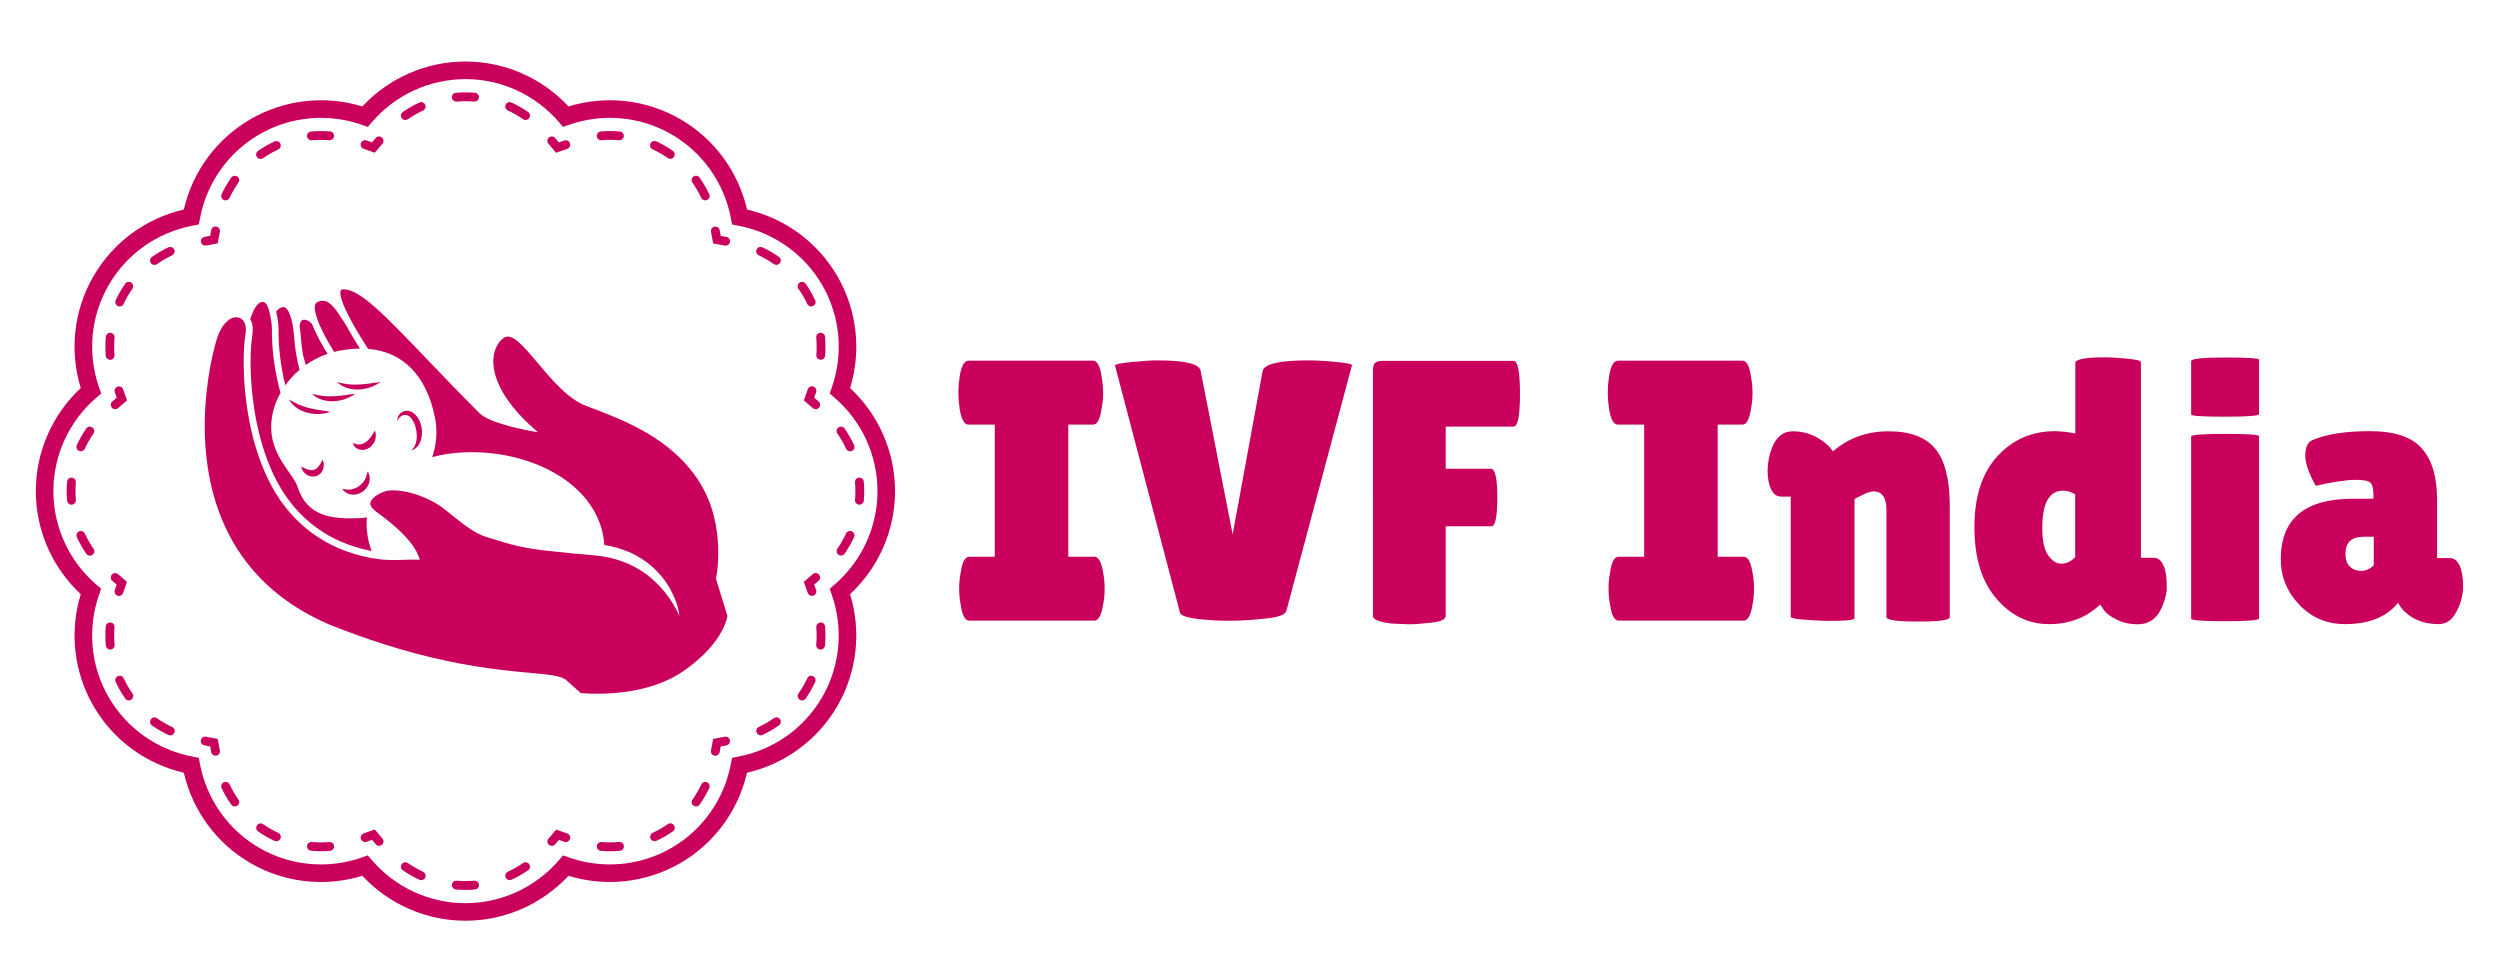 <?xml version="1.0" encoding="utf-8"?>
<!-- Generator: Adobe Illustrator 27.7.0, SVG Export Plug-In . SVG Version: 6.00 Build 0)  -->
<svg version="1.1" id="Layer_1" xmlns="http://www.w3.org/2000/svg" xmlns:xlink="http://www.w3.org/1999/xlink" x="0px" y="0px"
	 viewBox="0 0 1642.7 632.9" style="enable-background:new 0 0 1642.7 632.9;" xml:space="preserve">
<style type="text/css">
	.st0{fill:#CA005D;fill-opacity:0;}
	.st1{fill:#CA005D;}
</style>
<g transform="translate(-135.75 -0) scale(1)">
	<g transform="translate(241.027 141.027) scale(0.247)">
		<g>
			<path id="fill_x5F_1_00000078730837544452856640000003523487850040014240_" class="st0" d="M1931.4,735.6
				c0-106.9-47.8-202.4-123.1-267c32.9-93.5,26.5-200.2-26.9-292.7C1728,83.3,1638.7,24.5,1541.3,6.2
				c-18.3-97.4-77.1-186.6-169.7-240.1s-199.2-59.8-292.7-26.9c-64.5-75.2-160.1-123.1-267-123.1c-106.9,0-202.4,47.8-267,123.1
				c-93.5-32.9-200.2-26.5-292.7,26.9S100.8-91.2,82.6,6.2c-97.4,18.3-186.6,77.1-240.1,169.7c-53.4,92.6-59.8,199.2-26.9,292.7
				c-75.2,64.5-123.1,160.1-123.1,267c0,106.9,47.8,202.4,123.1,267c-32.9,93.5-26.5,200.2,26.9,292.7
				c53.4,92.6,142.7,151.4,240.1,169.7c18.3,97.4,77.1,186.6,169.7,240.1c92.6,53.4,199.2,59.8,292.7,26.9
				c64.5,75.2,160.1,123.1,267,123.1c106.9,0,202.4-47.8,267-123.1c93.5,32.9,200.2,26.5,292.7-26.9
				c92.6-53.4,151.4-142.7,169.7-240.1c97.4-18.3,186.6-77.1,240.1-169.7c53.4-92.6,59.8-199.2,26.9-292.7
				C1883.5,938,1931.4,842.5,1931.4,735.6z"/>
			<path id="frame_x5F_1_00000060737275006560805060000009263151011180824491_" class="st1" d="M1954.8,735.6
				c0-104.2-43.3-203.2-119.5-274.2c30.4-99.6,18.4-207-33.6-297.2c-52.1-90.2-139.2-154.3-240.6-177.7
				c-23.4-101.4-87.5-188.5-177.7-240.6c-90.2-52.1-197.7-64.1-297.2-33.7c-71-76.1-170-119.5-274.2-119.5
				c-104.2,0-203.2,43.3-274.2,119.5c-99.5-30.4-207-18.4-297.2,33.7S86.2-115,62.8-13.6C-38.7,9.8-125.7,73.9-177.8,164.1
				c-52.1,90.2-64.1,197.7-33.6,297.2c-76.1,71-119.5,170-119.5,274.2c0,104.2,43.3,203.2,119.5,274.2
				c-30.4,99.5-18.4,207,33.6,297.2c52.1,90.2,139.1,154.3,240.6,177.8c23.4,101.4,87.5,188.5,177.7,240.6
				c90.2,52.1,197.7,64.1,297.2,33.6c71,76.1,170.1,119.5,274.2,119.5s203.2-43.4,274.2-119.5c99.6,30.4,207,18.4,297.2-33.6
				c90.2-52.1,154.3-139.1,177.7-240.6c101.4-23.4,188.5-87.6,240.6-177.8c52.1-90.2,64.1-197.7,33.6-297.2
				C1911.5,938.8,1954.8,839.8,1954.8,735.6z M1786.2,1010.3c31.9,90.7,22.8,190.3-25.1,273.2c-47.9,82.9-129.5,140.6-224.1,158.4
				l-15.8,3l-3,15.8c-17.7,94.5-75.4,176.2-158.3,224.1c-82.9,47.9-182.5,57-273.2,25.1l-15.1-5.3l-10.5,12.2
				c-62.6,73-153.4,114.9-249.2,114.9s-186.6-41.9-249.2-114.9l-10.5-12.2l-15.1,5.3c-90.7,31.9-190.3,22.8-273.2-25.1
				c-82.9-47.9-140.6-129.5-158.3-224.1l-3-15.8l-15.8-3c-94.6-17.7-176.2-75.5-224.1-158.4c-47.9-82.9-57-182.5-25.1-273.2
				l5.3-15.1l-12.2-10.4c-73-62.6-114.9-153.4-114.9-249.2s41.9-186.6,114.9-249.2L-157,476l-5.3-15.1
				c-31.9-90.7-22.8-190.3,25.1-273.2C-89.3,104.7-7.7,47,86.9,29.2l15.8-3l3-15.8C123.3-84,181.1-165.7,264-213.6
				c82.9-47.9,182.5-57,273.2-25.1l15.1,5.3l10.5-12.2c62.6-73,153.4-114.9,249.2-114.9c95.7,0,186.5,41.9,249.2,114.9l10.5,12.2
				l15.1-5.3c90.7-31.9,190.3-22.8,273.2,25.1c82.9,47.9,140.6,129.5,158.3,224.1l3,15.8l15.8,3c94.5,17.7,176.2,75.4,224.1,158.3
				c47.9,82.9,57,182.5,25.1,273.2l-5.3,15.1l12.2,10.5c73,62.6,114.9,153.4,114.9,249.2s-41.9,186.6-114.9,249.2l-12.2,10.4
				L1786.2,1010.3z M591.2,1659.8c4.2,4.9,3.7,12.3-1.3,16.5c-2.2,1.9-4.9,2.8-7.6,2.8c-3.3,0-6.6-1.4-8.9-4.1l-10-11.7l-14.5,5.1
				c-6.1,2.1-12.8-1.1-15-7.2c-2.2-6.1,1.1-12.8,7.2-15l29.7-10.5L591.2,1659.8z M462.5,1679.8c0.5,6.4-4.2,12.1-10.7,12.7
				c-8.1,0.7-16.3,1-24.5,1c-8.7,0-17.4-0.4-26.1-1.2c-6.4-0.6-11.2-6.3-10.6-12.7c0.6-6.4,6.2-11.1,12.7-10.6
				c15.4,1.4,31,1.4,46.5,0.1C456.4,1668.3,462,1673.3,462.5,1679.8z M319.7,1660.3c-2,4.3-6.2,6.8-10.6,6.8c-1.7,0-3.3-0.4-5-1.1
				c-7.7-3.6-15.2-7.5-22.5-11.7c-7.3-4.2-14.4-8.7-21.2-13.5c-5.3-3.7-6.6-11-2.9-16.3c3.7-5.3,11-6.7,16.3-2.9
				c6.3,4.4,12.9,8.6,19.6,12.4c6.8,3.9,13.7,7.5,20.7,10.8C319.9,1647.5,322.4,1654.5,319.7,1660.3z M208.1,1556.1
				c3.7,5.3,2.5,12.6-2.8,16.3c-2.1,1.4-4.4,2.1-6.8,2.1c-3.7,0-7.3-1.7-9.6-5c-9.7-13.8-18.3-28.4-25.5-43.7
				c-2.8-5.9-0.3-12.8,5.6-15.6c5.9-2.8,12.8-0.2,15.6,5.6C191.3,1530,199.2,1543.5,208.1,1556.1z M152.9,1394.7l5.8,30.9
				c1.2,6.4-3,12.5-9.4,13.7c-0.7,0.1-1.5,0.2-2.2,0.2c-5.5,0-10.5-3.9-11.5-9.6l-2.8-15.2l-15.2-2.8c-6.4-1.2-10.6-7.3-9.4-13.7
				c1.2-6.4,7.4-10.6,13.7-9.4L152.9,1394.7z M-122.4,1119.9c0,8.1,0.4,16.3,1.1,24.4c0.6,6.5-4.2,12.2-10.6,12.7
				c-0.4,0-0.7,0-1.1,0c-6,0-11.1-4.6-11.7-10.7c-0.8-8.8-1.2-17.6-1.2-26.5c0-8,0.3-16,1-24.1c0.5-6.5,6.3-11.2,12.6-10.7
				c6.5,0.5,11.3,6.2,10.7,12.6C-122.1,1105.1-122.4,1112.5-122.4,1119.9z M-73.9,1273.9c3.7,5.3,2.4,12.6-2.9,16.3
				c-2,1.4-4.4,2.1-6.7,2.1c-3.7,0-7.3-1.7-9.6-5c-4.8-6.9-9.4-14-13.6-21.4c-4.2-7.3-8.1-14.8-11.7-22.4
				c-2.7-5.9-0.2-12.8,5.6-15.6c5.9-2.8,12.8-0.2,15.6,5.6c3.3,7,6.9,13.9,10.7,20.6C-82.5,1261-78.3,1267.6-73.9,1273.9z
				 M37.3,1378.6c-2,4.2-6.2,6.7-10.6,6.7c-1.7,0-3.4-0.4-5-1.1c-15.2-7.2-29.9-15.7-43.7-25.4c-5.3-3.7-6.6-11-2.8-16.3
				c3.7-5.3,11-6.6,16.3-2.8c12.7,8.9,26.2,16.8,40.2,23.4C37.6,1365.7,40.1,1372.7,37.3,1378.6z M-120.9,998.7l5.1-14.5l-11.7-10
				c-4.9-4.2-5.5-11.6-1.3-16.5c4.2-4.9,11.6-5.5,16.5-1.3l23.9,20.5l-10.5,29.7c-1.7,4.8-6.2,7.8-11.1,7.8c-1.3,0-2.6-0.2-3.9-0.7
				C-119.8,1011.5-123,1004.8-120.9,998.7z M-221.9,613c7-15.2,15.5-30,25.1-43.9c3.7-5.3,11-6.7,16.3-3c5.3,3.7,6.7,11,3,16.3
				c-8.8,12.8-16.6,26.4-23.1,40.4c-2,4.3-6.2,6.8-10.6,6.8c-1.6,0-3.3-0.3-4.9-1.1C-222,625.9-224.6,618.9-221.9,613z
				 M-177.4,888.8c3.7,5.3,2.4,12.6-2.9,16.3c-2,1.4-4.4,2.1-6.7,2.1c-3.7,0-7.4-1.8-9.6-5c-9.6-13.8-18.1-28.6-25.1-43.9
				c-2.7-5.9-0.2-12.8,5.7-15.6c5.9-2.7,12.8-0.2,15.6,5.7C-194,862.5-186.3,876.1-177.4,888.8z M-225.4,735.6
				c0,7.8,0.3,15.6,1,23.3c0.6,6.4-4.2,12.1-10.7,12.7c-0.3,0-0.7,0-1,0c-6,0-11.1-4.6-11.7-10.7c-0.7-8.4-1.1-16.8-1.1-25.3
				c0-8.4,0.4-16.9,1.1-25.2c0.5-6.4,6-11.3,12.7-10.7c6.4,0.5,11.2,6.2,10.7,12.7C-225.1,720.1-225.4,727.8-225.4,735.6z
				 M-88.3,494.3l-23.9,20.5c-2.2,1.9-4.9,2.8-7.6,2.8c-3.3,0-6.6-1.4-8.9-4.1c-4.2-4.9-3.7-12.3,1.3-16.5l11.7-10l-5.1-14.5
				c-2.2-6.1,1.1-12.8,7.2-15c6.1-2.1,12.8,1.1,15,7.2L-88.3,494.3z M-144.9,375.5c-0.7-8.1-1-16.2-1-24.2c0-8.8,0.4-17.6,1.2-26.3
				c0.6-6.4,6.2-11.3,12.7-10.6c6.4,0.6,11.2,6.3,10.6,12.7c-0.7,8-1.1,16.1-1.1,24.2c0,7.4,0.3,14.9,0.9,22.3
				c0.5,6.4-4.3,12.1-10.7,12.7c-0.3,0-0.7,0-1,0C-139.2,386.2-144.3,381.6-144.9,375.5z M-118.5,227.7c3.6-7.6,7.5-15.1,11.7-22.5
				c4.2-7.3,8.7-14.4,13.5-21.3c3.7-5.3,11-6.6,16.3-2.9c5.3,3.7,6.6,11,2.9,16.3c-4.4,6.3-8.6,12.8-12.5,19.6
				c-3.9,6.8-7.5,13.7-10.8,20.7c-2,4.3-6.2,6.8-10.6,6.8c-1.7,0-3.3-0.4-4.9-1.1C-118.7,240.5-121.2,233.5-118.5,227.7z
				 M-24.9,128.9c-3.7-5.3-2.5-12.6,2.8-16.3c13.8-9.7,28.5-18.3,43.7-25.5c5.9-2.8,12.8-0.3,15.6,5.6c2.8,5.9,0.3,12.8-5.6,15.6
				c-14,6.6-27.5,14.5-40.2,23.4c-2,1.4-4.4,2.1-6.7,2.1C-19,133.8-22.6,132.1-24.9,128.9z M158.7,45.6l-5.8,30.9L122,82.3
				c-0.7,0.1-1.5,0.2-2.2,0.2c-5.5,0-10.5-3.9-11.5-9.6c-1.2-6.4,3-12.5,9.4-13.7l15.2-2.8l2.8-15.2c1.2-6.4,7.3-10.5,13.7-9.4
				C155.7,33.1,159.9,39.2,158.7,45.6z M163.4-54.7c7.2-15.2,15.8-29.9,25.4-43.7c3.7-5.3,11-6.5,16.3-2.8c5.3,3.7,6.6,11,2.8,16.3
				c-8.9,12.6-16.8,26.2-23.4,40.2c-2,4.2-6.2,6.7-10.6,6.7c-1.7,0-3.4-0.4-5-1.1C163.1-41.8,160.6-48.8,163.4-54.7z M390.5-208.4
				c-0.6-6.4,4.2-12.1,10.6-12.7c8.7-0.8,17.9-0.8,26.3-1.2c8.1,0,16.2,0.3,24.3,1c6.4,0.5,11.2,6.2,10.7,12.7
				c-0.5,6.4-6.2,11.3-12.7,10.7c-7.5-0.6-15.4-0.9-22.7-0.9c-8,0-15.9,0.4-23.8,1.1c-0.4,0-0.7,0-1.1,0
				C396.1-197.7,391-202.3,390.5-208.4z M257.2-153.1c-3.7-5.3-2.4-12.6,2.9-16.3c6.9-4.8,14.1-9.4,21.5-13.6
				c7.3-4.2,14.7-8.1,22.3-11.6c5.9-2.7,12.8-0.2,15.6,5.7c2.7,5.9,0.2,12.8-5.7,15.6c-7,3.2-13.8,6.8-20.5,10.7
				c-6.8,3.9-13.4,8.1-19.7,12.5c-2,1.4-4.4,2.1-6.7,2.1C263.2-148.1,259.5-149.9,257.2-153.1z M589.9-205.1
				c4.9,4.2,5.5,11.6,1.3,16.5l-20.5,23.9L541-175.2c-6.1-2.2-9.3-8.8-7.2-15c2.2-6.1,8.9-9.3,15-7.2l14.5,5.1l10-11.7
				C577.6-208.8,585-209.3,589.9-205.1z M775.9-311.4c-0.6-6.4,4.2-12.1,10.7-12.7c16.7-1.5,33.8-1.5,50.5,0
				c6.4,0.5,11.2,6.2,10.7,12.7c-0.5,6.4-6.2,11.3-12.7,10.7c-15.4-1.3-31.1-1.3-46.5,0c-0.3,0-0.7,0-1,0
				C781.6-300.7,776.5-305.3,775.9-311.4z M642.4-256.8c-3.7-5.3-2.4-12.6,3-16.3c13.8-9.6,28.6-18,43.9-25.1
				c5.9-2.7,12.8-0.1,15.6,5.7c2.7,5.9,0.2,12.8-5.7,15.6c-14,6.5-27.6,14.3-40.4,23.1c-2,1.4-4.4,2.1-6.7,2.1
				C648.4-251.7,644.7-253.5,642.4-256.8z M919-292.5c2.7-5.9,9.7-8.4,15.6-5.7c15.3,7.1,30,15.5,43.9,25.1c5.3,3.7,6.7,11,3,16.3
				c-2.3,3.3-5.9,5-9.6,5c-2.3,0-4.6-0.7-6.7-2.1c-12.7-8.8-26.3-16.6-40.4-23.1C918.8-279.7,916.2-286.7,919-292.5z M1032.7-188.6
				c-4.2-4.9-3.7-12.3,1.3-16.5c4.9-4.2,12.3-3.7,16.5,1.3l10,11.7l14.5-5.1c6.1-2.1,12.8,1.1,15,7.2c2.2,6.1-1.1,12.8-7.2,15
				l-29.7,10.5L1032.7-188.6z M1415.8-85c-3.7-5.3-2.5-12.6,2.8-16.3c5.3-3.7,12.6-2.5,16.3,2.8c9.7,13.8,18.3,28.5,25.5,43.7
				c2.8,5.9,0.3,12.8-5.6,15.6c-1.6,0.8-3.3,1.1-5,1.1c-4.4,0-8.6-2.5-10.6-6.7C1432.7-58.8,1424.8-72.3,1415.8-85z M1161.4-208.6
				c-0.5-6.4,4.2-12.1,10.7-12.7c16.8-1.4,33.8-1.4,50.5,0.1c6.5,0.6,11.2,6.3,10.6,12.7c-0.5,6.1-5.7,10.7-11.7,10.7
				c-0.3,0-0.7,0-1.1,0c-15.5-1.4-31.1-1.4-46.5-0.1C1167.3-197.1,1161.9-202.2,1161.4-208.6z M1304.3-189.2
				c2.7-5.9,9.7-8.4,15.6-5.7c7.6,3.6,15.2,7.5,22.5,11.7c7.3,4.2,14.4,8.7,21.3,13.5c5.3,3.7,6.6,11,2.9,16.3c-2.3,3.3-5.9,5-9.6,5
				c-2.3,0-4.6-0.7-6.7-2.1c-6.3-4.4-12.8-8.6-19.6-12.4c-6.8-3.9-13.7-7.5-20.7-10.8C1304-176.3,1301.5-183.3,1304.3-189.2z
				 M1515.6,73c-1.1,5.6-6,9.6-11.5,9.6c-0.7,0-1.4-0.1-2.2-0.2l-30.9-5.8l-5.8-30.9c-1.2-6.4,3-12.5,9.4-13.7
				c6.4-1.2,12.5,3,13.7,9.4l2.8,15.2l15.2,2.8C1512.6,60.5,1516.8,66.6,1515.6,73z M1586.6,92.6c2.8-5.9,9.7-8.4,15.6-5.6
				c15.2,7.2,29.9,15.7,43.7,25.4c5.3,3.7,6.6,11,2.8,16.3c-2.3,3.2-5.9,5-9.6,5c-2.3,0-4.7-0.7-6.7-2.1
				c-12.7-8.9-26.2-16.8-40.2-23.4C1586.3,105.4,1583.8,98.5,1586.6,92.6z M1768.6,324.8c0.8,8.8,1.2,17.7,1.2,26.5c0,8-0.3,16-1,24
				c-0.5,6.1-5.6,10.8-11.7,10.8c-0.3,0-0.6,0-1,0c-6.4-0.5-11.3-6.2-10.7-12.7c0.6-7.4,0.9-14.7,0.9-22.1c0-8.1-0.4-16.3-1.1-24.4
				c-0.6-6.4,4.2-12.1,10.6-12.7C1762.3,313.7,1768,318.4,1768.6,324.8z M1697.8,197.2c-3.7-5.3-2.4-12.6,2.9-16.3
				c5.3-3.7,12.6-2.4,16.3,2.9c4.8,6.9,9.4,14,13.6,21.4c4.2,7.3,8.1,14.8,11.7,22.4c2.7,5.9,0.2,12.8-5.7,15.6
				c-1.6,0.7-3.3,1.1-4.9,1.1c-4.4,0-8.6-2.5-10.6-6.8c-3.2-7-6.8-13.8-10.7-20.6C1706.4,210.1,1702.2,203.6,1697.8,197.2z
				 M1744.8,472.5l-5.1,14.5l11.7,10c4.9,4.2,5.5,11.6,1.3,16.5c-2.3,2.7-5.6,4.1-8.9,4.1c-2.7,0-5.4-0.9-7.6-2.8l-23.9-20.5
				l10.4-29.7c2.1-6.1,8.8-9.4,15-7.2C1743.8,459.6,1747,466.3,1744.8,472.5z M1845.8,858.1c-7.1,15.3-15.5,30-25.1,43.9
				c-2.3,3.3-5.9,5-9.6,5c-2.3,0-4.6-0.7-6.7-2.1c-5.3-3.7-6.7-11-3-16.3c8.8-12.7,16.6-26.3,23.1-40.4c2.7-5.9,9.7-8.4,15.6-5.7
				C1846,845.3,1848.5,852.2,1845.8,858.1z M1801.4,582.4c-3.7-5.3-2.4-12.6,3-16.3c5.3-3.7,12.6-2.4,16.3,3
				c9.6,13.8,18,28.6,25.1,43.9c2.7,5.9,0.2,12.8-5.7,15.6c-1.6,0.7-3.3,1.1-4.9,1.1c-4.4,0-8.7-2.5-10.6-6.8
				C1818,608.7,1810.2,595.1,1801.4,582.4z M1849.3,735.6c0-7.8-0.4-15.6-1-23.3c-0.6-6.4,4.2-12.1,10.7-12.7
				c6.4-0.7,12.1,4.2,12.7,10.7c0.7,8.4,1.1,16.8,1.1,25.3c0,8.5-0.4,16.9-1.1,25.2c-0.5,6.1-5.6,10.7-11.7,10.7c-0.3,0-0.7,0-1,0
				c-6.4-0.5-11.2-6.2-10.7-12.7C1849,751.1,1849.3,743.4,1849.3,735.6z M1751.4,974.1l-11.7,10l5.1,14.5c2.2,6.1-1.1,12.8-7.2,15
				c-1.3,0.5-2.6,0.7-3.9,0.7c-4.8,0-9.4-3-11.1-7.8l-10.4-29.7l23.9-20.5c4.9-4.2,12.3-3.7,16.5,1.3
				C1756.9,962.5,1756.3,969.9,1751.4,974.1z M1742.3,1243.5c-3.6,7.6-7.5,15.1-11.7,22.5c-4.2,7.3-8.8,14.4-13.5,21.3
				c-2.3,3.3-5.9,5-9.6,5c-2.3,0-4.7-0.7-6.7-2.1c-5.3-3.7-6.6-11-2.9-16.3c4.4-6.3,8.6-12.9,12.5-19.6c3.9-6.8,7.5-13.7,10.8-20.7
				c2.8-5.9,9.7-8.4,15.6-5.7C1742.6,1230.6,1745.1,1237.6,1742.3,1243.5z M1768.7,1095.7c0.7,8.1,1,16.1,1,24.2
				c0,8.8-0.4,17.6-1.2,26.4c-0.6,6.1-5.7,10.7-11.7,10.7c-0.4,0-0.7,0-1.1,0c-6.4-0.6-11.2-6.3-10.6-12.7c0.7-8,1.1-16.1,1.1-24.2
				c0-7.4-0.3-14.8-0.9-22.2c-0.5-6.5,4.3-12.1,10.7-12.7C1762.7,1084.4,1768.2,1089.2,1768.7,1095.7z M1648.8,1342.3
				c3.7,5.3,2.5,12.6-2.8,16.3c-13.7,9.7-28.4,18.3-43.6,25.5c-1.6,0.8-3.3,1.1-5,1.1c-4.4,0-8.6-2.5-10.6-6.7
				c-2.8-5.9-0.3-12.8,5.6-15.6c14-6.6,27.5-14.5,40.2-23.4C1637.8,1335.8,1645.1,1337,1648.8,1342.3z M1515.6,1398.2
				c1.2,6.4-3,12.5-9.4,13.7l-15.2,2.8l-2.8,15.2c-1.1,5.6-6,9.6-11.5,9.6c-0.7,0-1.4-0.1-2.2-0.2c-6.4-1.2-10.6-7.3-9.4-13.7
				l5.8-30.9l30.9-5.8C1508.3,1387.6,1514.4,1391.8,1515.6,1398.2z M1460.5,1525.8c-7.2,15.2-15.7,29.9-25.4,43.7
				c-2.3,3.2-5.9,5-9.6,5c-2.3,0-4.7-0.7-6.7-2.1c-5.3-3.7-6.6-11-2.8-16.3c8.9-12.7,16.8-26.2,23.4-40.2c2.8-5.9,9.7-8.4,15.6-5.6
				C1460.8,1513,1463.3,1520,1460.5,1525.8z M1366.7,1624.3c3.7,5.3,2.4,12.6-2.9,16.3c-6.9,4.8-14,9.4-21.4,13.6
				c-7.3,4.2-14.8,8.1-22.4,11.6c-1.6,0.7-3.3,1.1-4.9,1.1c-4.4,0-8.6-2.5-10.6-6.8c-2.7-5.9-0.2-12.8,5.7-15.6
				c7-3.3,13.8-6.8,20.5-10.7c6.8-3.9,13.4-8.1,19.7-12.5C1355.7,1617.7,1363,1619,1366.7,1624.3z M1233.4,1679.5
				c0.6,6.5-4.2,12.2-10.6,12.8c-8.6,0.8-17.2,1.2-25.9,1.2c-8.3,0.2-16.5-0.3-24.7-1c-6.4-0.5-11.2-6.2-10.7-12.7
				c0.5-6.4,6-11.3,12.7-10.7c7.5,0.6,14.8,0.9,22.7,0.9c8,0,15.9-0.4,23.8-1.1C1227.4,1668.2,1232.8,1673.1,1233.4,1679.5z
				 M1090.1,1661.3c-2.1,6.1-8.9,9.3-15,7.2l-14.5-5.1l-10,11.7c-2.3,2.7-5.6,4.1-8.9,4.1c-2.7,0-5.4-0.9-7.6-2.8
				c-4.9-4.2-5.5-11.6-1.3-16.5l20.5-23.9l29.7,10.4C1089,1648.5,1092.2,1655.2,1090.1,1661.3z M848,1782.6
				c0.6,6.5-4.2,12.1-10.7,12.7c-8.4,0.7-16.8,1.1-25.4,1.1c-8.4,0-16.8-0.4-25.2-1.1c-6.5-0.5-11.2-6.2-10.7-12.7
				c0.5-6.5,6.4-11.3,12.7-10.7c15.4,1.3,31.2,1.3,46.5,0C842,1771.3,847.4,1776.2,848,1782.6z M704.9,1763.7
				c-2,4.3-6.2,6.8-10.6,6.8c-1.6,0-3.3-0.3-4.9-1.1c-15.3-7.1-30-15.5-43.9-25.1c-5.3-3.7-6.7-11-3-16.3c3.7-5.3,11-6.7,16.3-3
				c12.7,8.8,26.3,16.6,40.4,23.1C705.1,1750.8,707.7,1757.8,704.9,1763.7z M981.5,1727.9c3.7,5.3,2.4,12.6-2.9,16.3
				c-13.8,9.6-28.6,18.1-43.9,25.1c-1.6,0.7-3.3,1.1-4.9,1.1c-4.4,0-8.7-2.5-10.6-6.8c-2.7-5.9-0.2-12.8,5.7-15.6
				c14.1-6.5,27.6-14.3,40.4-23.1C970.5,1721.3,977.8,1722.6,981.5,1727.9z"/>
		</g>
	</g>
	<g>
		<g transform="scale(0.157) translate(1712.209 1074.16)">
			<path id="color_x5F_1_00000138565647440156532800000016323854435175018130_" class="st1" d="M412.6,348.7
				c-1.5-21.9-3.6-41.5-6.4-59c1.3-9.7,4-17.2,8.2-21.7c1.2-1.3,3.8-4.1,10.5-4.1c2.5,0,5.5,0.4,9.1,1.4c7.5,2,15.5,7.4,24,15.6
				c17.1,44.8,44.8,92.7,64.9,125c0.1,0.2,0.3,0.5,0.4,0.8c-32.9,11.3-63.6,27.2-91.2,46.7c-3.8-12.6-7.5-26-10.9-39.7
				C416.8,389.9,413.9,367.9,412.6,348.7z M550.8,398.6c6.3-1.6,12.7-3.1,19.1-4.4c31.3-6.2,61-9.3,89.2-9.5
				c-1.8-2.8-3.5-5.5-5.3-8.3c-21.7-34.4-39.1-63.9-53-89.3c-3.7-5.7-7.5-11.8-11.4-18c-30.5-48.7-56-84.8-86.6-84.8
				c-7.8,0-15.8,2.3-24.4,7.4c-2.3,1.4-5.6,4-7.3,10.9c-8.8,36,33.3,121.4,75.7,189.3C547,392.1,548.4,394.5,550.8,398.6z
				 M318.2,306.4c-0.9,65.9,7.8,148.2,28.2,232c16.9-23.6,36.9-45.4,59.6-64.6c-11.7-46.2-18.7-88.5-21.1-123.2
				c-7.3-108.3-29.7-132.3-39-137.5c-3.6-2.1-9.7-4.2-20.4,1.3c-6.9,3.5-12.8,8.9-17.4,15.5c0.2,0.8,0.4,1.6,0.5,2.3
				C313.6,253.9,318.5,279.7,318.2,306.4z M10.2,755.7c3.2,83.6,15,166.8,37.6,247.1c11.4,40.1,25.4,79.4,42.3,117.4
				c17,38,36.8,74.7,59.4,109.6c45.5,69.6,102,131.9,167.2,183.5c65,51.9,138.2,93.9,214.6,126.7c156.2,62.5,317.4,114.4,482,150
				c82.3,17.8,165.4,31.5,249.1,41.1c41.9,4.9,83.8,8.7,126,12.5c21.1,2,42.3,3.9,63.7,6.8c10.7,1.5,21.5,3.2,32.5,5.8
				c11,2.7,22.3,5.7,33.9,13l0.8,0.5l0.9,0.8l62.4,55.8c29.7,2.8,60.6,3.4,91,2.7c31.9-0.8,63.8-3.2,95.3-7.5
				c31.6-4.3,62.8-10.4,93.4-19c30.6-8.4,60.4-19.1,88.9-32.7l10.6-5.1l10.4-5.5c7-3.6,13.7-7.7,20.4-11.7c6.7-4,13.1-8.5,19.7-12.8
				c6.4-4.6,13-9.1,19.4-13.9c25.5-18.9,49.8-39.5,72-61.9c22.1-22.5,42.3-46.8,58.8-73.3c8.2-13.2,15.7-26.9,21.7-41
				c3-7.1,5.7-14.2,8-21.4c1.1-3.6,2.1-7.2,3-10.8l1.1-5.3c0.2-1.1,0.4-2.4,0.6-3.4l-48-155.5c0,0,48.1-219.5-69.7-405.8
				c-117.8-186.3-322.2-260.6-474.7-318.3c-152.5-57.7-278.8-336-345.8-282.9c-63.3,50.2-73.2,188.5,105.9,358.4
				c10.3,9.8,21.1,19.6,32.7,29.6c2.2,1.9,4.4,3.9,6.5,5.9c-88.7-15.4-207.3-42.5-245.7-81c-83.4-83.8-155.1-158.7-218.4-224.7
				C764.9,246.8,659.3,136.5,589.9,136.5c-0.1,0-0.2,0-0.3,0c-8.4,0-9.9,2.9-10.6,4.3c-14.2,28.4,42.8,135.1,113.6,245
				C841.3,397.9,938.3,500,973,674.1c11.5,57.6,5.7,113.6-11.6,164.9c199-53.5,485.3-4.7,634,164.4c41.8,47.5,80.2,114.6,86.3,203.4
				c34.4,5.6,68.6,14.5,100.9,28.5l13.9,6l13.5,6.9c4.5,2.2,8.9,4.7,13.3,7.3c4.4,2.6,8.8,5,13,7.7c17,10.9,33.2,23.1,48.2,36.5
				c29.8,27,55.1,58.7,74,93.4c18.9,34.6,32.8,71.9,37.5,110.4c-7.8-17.6-16.8-34.4-26.7-50.4c-9.7-16.2-20.6-31.4-31.9-46
				c-23.1-29-49.4-54.8-78.3-76.6c-29.1-21.5-60.7-39.1-94.2-52c-33.4-13.2-68.8-21.8-104.8-26.1c-17.6-2.3-37.4-3.7-56.2-5.5
				l-57-5.3c-38-3.7-76.1-7.4-114.4-11.9c-38.2-4.6-77.1-10.2-115.4-19.3c-38.4-8.8-75.1-20.6-111.6-31.8
				c-9.2-2.9-17.9-5.4-28.5-9.3c-5.1-1.8-9.8-4.1-14.7-6.1l-13.9-6.9c-18.1-9.7-34.7-20.9-50.6-32.5c-31.8-23.1-60.9-48.5-90.4-71
				c-28.4-21.9-61.5-38.4-95.7-51.5c-34.3-12.8-70.2-21.9-105.9-23.1c-8.9-0.3-17.7-0.1-26.5,0.7c-6.7,0.6-15.3,3.1-23.1,6.1
				c-15.9,6.2-31.5,15.1-42.4,26.2c-5.3,5.5-9.3,11.5-10.6,16.9c-1.5,5.4-0.7,10.5,2.1,16.4c6,12.1,20.6,22.2,36.4,33.8
				c31,23,61.2,47.4,89.3,74.7c14,13.6,27.4,28.1,39.7,43.8c12.3,15.7,23.6,32.7,31.5,52.4l7.5,18.9l-20.5-0.1
				c-41.4-0.3-84.1,3.6-127.8,0.6c-10.9-0.8-21.9-2-32.7-3.6c-10.7-1.6-21.3-3.5-31.9-5.6c-21.2-4.3-42.2-9.5-62.9-15.8
				c-41.4-12.4-81.7-29.4-119.6-50.8c-18.8-10.8-37.2-22.5-54.7-35.3c-17.5-12.9-34.3-26.7-50.3-41.4c-15.9-14.8-31-30.5-45.2-46.8
				c-14.2-16.4-27.3-33.7-39.7-51.5c-24.3-36-45.2-73.9-62.5-113.4c-34.7-79-57.1-162.4-71.4-246.8c-13.9-84.5-20.3-170-17.5-255.9
				c0.8-21.5,2.2-42.9,5.1-64.7c0.6-5.3,1.8-11.2,2.4-16c0.7-4.6,1.1-9.3,1.2-13.8c0.1-9.1-1.1-18.1-4-26
				c-5.6-16-18.7-26.9-34.2-27.6c-15.6-1-32.3,7.8-45.1,21.1c-13.1,13.2-23.1,30.4-30.8,48.7c-3.8,9.2-7,18.6-9.9,28.5
				c-2.9,9.9-5.6,20-8.2,30.1c-10.2,40.5-18.3,81.7-24.5,123.1C12.4,588.1,7,672.1,10.2,755.7z M210.4,307.9
				c-0.1,6-0.6,11.9-1.5,17.8c-0.8,5.7-1.7,10.2-2.3,15.4c-2.7,20.2-4.1,41.1-4.8,61.9c-2.7,83.4,3.6,167.5,17.2,250
				c14,82.4,35.9,163.7,69.4,239.8c16.7,38.1,36.8,74.5,59.9,108.7c11.8,16.9,24.3,33.3,37.8,49c13.6,15.5,27.9,30.4,43,44.4
				c60.5,56.1,134,97.4,213.3,120.9c19.8,6,39.9,11,60.2,15.1c1.7,0.4,3.5,0.6,5.3,1c-16.9-44.4-23.8-91.8-20.1-140.8
				c-9.3,1.7-18.4,2.8-27.4,3.2c-119.4,5.4-223.3-6.6-262.8-131.4C380.7,909.8,291.7,839.1,287.6,723
				c-1.9-53.2,12.4-105.7,38.7-152.8c-25.9-95-36.8-189.7-35.8-264.1c0.3-23.8-4.3-47.6-8.8-67.7c-5.4-23.9-13-48.4-29.2-49.1
				c-0.3,0-0.6,0-0.9,0c-24.1,0-39.9,40.1-48.4,61.7c-1.2,3.2-2.4,6.5-3.6,9.8c1.9,3.5,3.6,7.1,5,10.8
				C209,283.6,210.5,296,210.4,307.9z M467.3,892c-6.4,2-14.9,2-23.8-0.5c-9.1-2.4-18.9-7.4-30.4-12.7c2.5,12.4,9.2,23.7,20.2,32
				c11,8.2,26.5,12.3,42,7.8c7.7-2.3,14.5-6.9,19.5-12.4c5-5.5,8.5-11.9,10.5-18.5c4-13.2,2.6-26.1-2.2-37.7
				c-6.6,10.9-11.5,20.9-17.4,28.2C480,885.4,473.4,890.2,467.3,892z M722.9,765.9c3.6-12.8,3.3-26-1.3-38.1
				c-6.8,10.9-12.3,20.7-18.4,28.8c-6.1,8.2-12.5,14.6-19.8,19.7c-7.3,5-14.8,8.4-23.6,9.4c-8.9,0.9-19,0-30.1-6.5
				c0.6,6.5,4.1,12.8,9.1,17.7c5,4.9,11.4,8.4,18.4,10.4c14.3,4,30.4,0,42-8.2C711,791.1,719.3,778.7,722.9,765.9z M623.4,995.6
				c16.4,2.1,33.5-2.6,46.9-12.1c13.5-9.4,23.8-23.6,27.8-39.4c4.1-15.7,1.6-32.9-7.6-44.9c-2.2,14.9-6.4,26.8-12.6,36.8
				c-6.2,10-14.2,18.2-23.4,24.7c-9.3,6.4-19.7,11-31.1,13.1c-11.5,2.1-24.1,1.3-38.7-2.4C592.2,984.5,607.1,993.6,623.4,995.6z
				 M873.5,810.7c10.5-2.2,20.3-9,27.5-17.8c7.1-9,11.9-19.7,14.6-30.7c5.2-22.1,3.9-45.2-3.8-66.9c-4-10.9-9.6-21.2-17.5-30.2
				c-7.7-8.8-18.3-17.2-31.7-19.6c-13.2-2.4-26.5,2.2-35.3,10.7c-8.7,8.5-12.9,20.3-11.5,31c4-9.9,10.7-17.5,18.7-21.3
				c7.7-4.1,16.6-4.2,23.5-1.6c13.7,5.4,24.6,22.6,30.6,39.4c6.2,17.3,9,36.7,7.9,55.4C895.3,777.7,889.9,796.5,873.5,810.7z
				 M548.8,605.1c16.4-0.7,32.6-3.9,47.9-9.1c15.3-5.4,29.8-12.5,42.7-22.4c-16.1,1.8-31.3,4.6-46.5,6.5c-15.1,2.1-30,3.6-44.9,4.3
				c-14.9,0.6-29.6,0.3-44.5-1.4c-14.9-1.6-29.7-4.8-45.3-8.9c11.4,11.6,26.2,19.7,41.9,24.8C515.8,603.9,532.5,605.8,548.8,605.1z
				 M489,642.1c-15.1-2.4-29.8-5.2-44.2-8.9c-14.4-3.7-28.5-8.3-42.2-14.2c-13.8-5.8-27-13.2-40.8-21.6
				c7.5,14.4,19.4,26.4,32.9,35.9c13.6,9.4,29.1,16,44.9,20.1c15.9,4.1,32.3,5.7,48.4,5.1c16.2-0.7,32.2-3.3,47.3-9.1
				C519.5,646.4,504.1,644.6,489,642.1z M698.2,531c-15.1,2.1-30,3.6-44.9,4.3c-14.9,0.6-29.6,0.3-44.5-1.4
				c-14.9-1.6-29.7-4.8-45.3-8.9c11.4,11.6,26.2,19.7,41.9,24.8c15.7,5,32.4,6.9,48.8,6.2c16.4-0.7,32.6-3.9,47.8-9.1
				c15.3-5.4,29.8-12.5,42.7-22.4C728.6,526.4,713.3,529.1,698.2,531z"/>
		</g>
		<path class="st1" d="M772.6,365.8h16.8V279h-17.3c-2.8,0-4.7-3.5-5.8-10.5l0,0c-0.5-3.4-0.8-6.9-0.8-10.5c0-3.6,0.3-7,0.8-10.5
			l0,0c1.1-7,3.1-10.5,5.8-10.5l0,0H854c2.7,0,4.6,3.5,5.6,10.5l0,0c0.6,3.4,1,6.9,1,10.5c0,3.6-0.3,7.1-1,10.5l0,0
			c-1,7-2.9,10.5-5.6,10.5l0,0h-16.3v86.8h17.1c2.8,0,4.7,3.5,5.8,10.5l0,0c0.7,3.4,1,6.9,1,10.5c0,3.6-0.3,7-1,10.5l0,0
			c-1.1,7-3.1,10.5-5.8,10.5l0,0h-82.2c-2.8,0-4.6-3.5-5.6-10.5l0,0c-0.7-3.4-1-6.9-1-10.5c0-3.6,0.3-7.1,1-10.5l0,0
			C768,369.3,769.8,365.8,772.6,365.8L772.6,365.8z M911.1,402.6l-42.7-162.4c0-0.8,3.5-1.6,10.6-2.3c7.1-0.7,12.9-1.1,17.4-1.1l0,0
			c18.1,0,27.5,2.3,28.3,7l0,0l21,107.3l19.7-107.3c1-4.7,11.1-7,30.2-7l0,0c4.7,0,10.7,0.3,17.8,1c7.2,0.7,10.7,1.4,10.7,2.2l0,0
			L981,401.4c-0.7,2.6-5.5,4.3-14.4,5.1l0,0c-13.8,1.5-26.4,1.8-37.6,0.8C917.7,406.5,911.7,404.9,911.1,402.6L911.1,402.6z
			 M1044.2,237.1h86.1c2.8,0,4.2,7.2,4.2,21.6c0,14.4-1.4,21.6-4.2,21.6l0,0h-44.6V308h29.7c2.8,0,4.2,6.3,4.2,18.9
			c0,12.6-1.3,18.9-3.9,18.9l0,0h-30v58.8c0,2.3-3,3.8-9.1,4.5c-6.1,0.7-11.2,1.1-15.2,1.1l0,0l-11.5-0.5c-8-1-12-2.6-12-4.9l0,0
			V243.4c0-2.6,0.5-4.3,1.6-5.1C1040.5,237.5,1042.1,237.1,1044.2,237.1L1044.2,237.1z M1199.3,365.8h16.8V279h-17.3
			c-2.8,0-4.7-3.5-5.8-10.5l0,0c-0.5-3.4-0.8-6.9-0.8-10.5c0-3.6,0.3-7,0.8-10.5l0,0c1.1-7,3.1-10.5,5.8-10.5l0,0h81.9
			c2.7,0,4.6,3.5,5.6,10.5l0,0c0.6,3.4,1,6.9,1,10.5c0,3.6-0.3,7.1-1,10.5l0,0c-1,7-2.9,10.5-5.6,10.5l0,0h-16.3v86.8h17.1
			c2.8,0,4.7,3.5,5.8,10.5l0,0c0.7,3.4,1,6.9,1,10.5c0,3.6-0.3,7-1,10.5l0,0c-1.1,7-3.1,10.5-5.8,10.5l0,0h-82.2
			c-2.8,0-4.6-3.5-5.6-10.5l0,0c-0.7-3.4-1-6.9-1-10.5c0-3.6,0.3-7.1,1-10.5l0,0C1194.6,369.3,1196.5,365.8,1199.3,365.8
			L1199.3,365.8z M1354.3,328v78.3c0,1.1-5.8,1.7-17.5,1.7l0,0c-16.3-0.5-24.4-1.4-24.4-2.7l0,0v-79h-6.4c-4.2,0-7-3.6-8.3-10.7l0,0
			c-0.3-2.1-0.5-4.2-0.5-6.4l0,0c0-5,1-10.1,2.9-15.1l0,0c2.9-7.2,7.5-10.7,13.6-10.7s11.7,1.5,16.6,4.4c4.9,2.9,8.1,5.9,9.8,8.8
			l0,0c10.2-8.8,22.4-13.2,36.6-13.2c14.1,0,24.4,3.8,30.7,11.5c6.3,7.6,9.5,20.2,9.5,37.5l0,0v73.1c0,2-6.9,2.9-20.8,2.9
			c-13.9,0-20.8-1-20.8-2.9l0,0v-70.4c0-8.1-2.8-12.2-8.5-12.2l0,0c-1.6,0-3.9,0.7-6.8,2.1C1357,326.4,1355.1,327.4,1354.3,328
			L1354.3,328z M1499.4,284.8v-46.3c0-2.4,6.4-3.7,19.3-3.7l0,0c4.4,0,9.5,0.3,15.2,0.9c5.8,0.6,8.6,1.3,8.6,2.3l0,0v128.5h8.5
			c4.1,0,6.7,3.7,8,11l0,0c0.3,2.1,0.5,5,0.5,8.7c0,3.7-1.1,8.1-3.4,13.3l0,0c-3.3,7.2-8.5,10.7-15.6,10.7l0,0
			c-5.4,0-10.1-1.1-14.2-3.2c-4.2-2.1-7-4.3-8.4-6.6l0,0l-2.2-3.2c-8.9,8.6-20.2,12.9-33.6,12.9c-13.5,0-25-5.6-34.6-16.8
			c-9.6-11.2-14.4-26.8-14.4-46.9c0-20.1,5-35.6,15.1-46.6c10.1-11,22.7-16.5,37.8-16.5l0,0C1490.4,283.4,1494.8,283.9,1499.4,284.8
			L1499.4,284.8z M1491.3,322.4L1491.3,322.4c-9.1,0-13.6,8.2-13.6,24.6l0,0c0,8.3,1.3,14.3,3.9,17.9c2.6,3.7,5.5,5.5,8.6,5.5
			c3.2,0,6.2-1.4,9.1-4.2l0,0v-41.4C1496.6,323.2,1493.9,322.4,1491.3,322.4z M1620.1,286.6v119.7c0,1.3-7.4,1.9-22.3,1.9
			c-14.9,0-22.3-0.6-22.3-1.7l0,0V286.8c0-1.1,7.4-1.7,22.3-1.7C1612.6,285.1,1620.1,285.6,1620.1,286.6L1620.1,286.6z
			 M1620.1,236.3v35.8c0,1.1-7.4,1.7-22.3,1.7c-14.9,0-22.3-0.5-22.3-1.4l0,0v-35.1c0-1.6,7.4-2.4,22.3-2.4
			C1612.6,234.9,1620.1,235.4,1620.1,236.3L1620.1,236.3z M1657.4,319.2L1657.4,319.2c-4.6-8.1-6.9-14.8-6.9-19.9
			c0-5.1,1.4-8.4,4.2-9.9l0,0c9.3-4.1,22-6.1,38.2-6.1c16.2,0,27.6,3.8,34.2,11.4c6.7,7.5,10,18.7,10,33.5l0,0v38.5h8.3
			c2.8,0,4.9,1.6,6.5,4.9c1.5,3.3,2.3,7.7,2.3,13.4c0,5.7-1.4,11.3-4.3,16.8c-2.8,5.5-6.7,8.3-11.6,8.3l0,0
			c-8.8,0-15.8-2.4-21.2-7.1l0,0c-2.4-1.9-4.3-4.3-5.6-7l0,0c-7.5,9.4-19.1,14.1-34.9,14.1l0,0c-11.9,0-21.9-4.2-30-12.7
			c-8.1-8.5-12.2-18.5-12.2-30l0,0c0-26.5,15.8-39.7,47.5-39.7l0,0h13.4v-2.4c0-4.2-0.7-7-2.1-8.2c-1.4-1.2-4.6-1.8-9.6-1.8l0,0
			C1677.5,315.3,1668.8,316.6,1657.4,319.2z M1676.9,364.1L1676.9,364.1c0,3.6,1,6.3,2.9,8.2c2,1.9,4.4,2.8,7.5,2.8
			c3,0,5.7-1.2,8.2-3.7l0,0v-18.7h-6.8C1680.8,352.7,1676.9,356.5,1676.9,364.1z"/>
	</g>
</g>
</svg>
